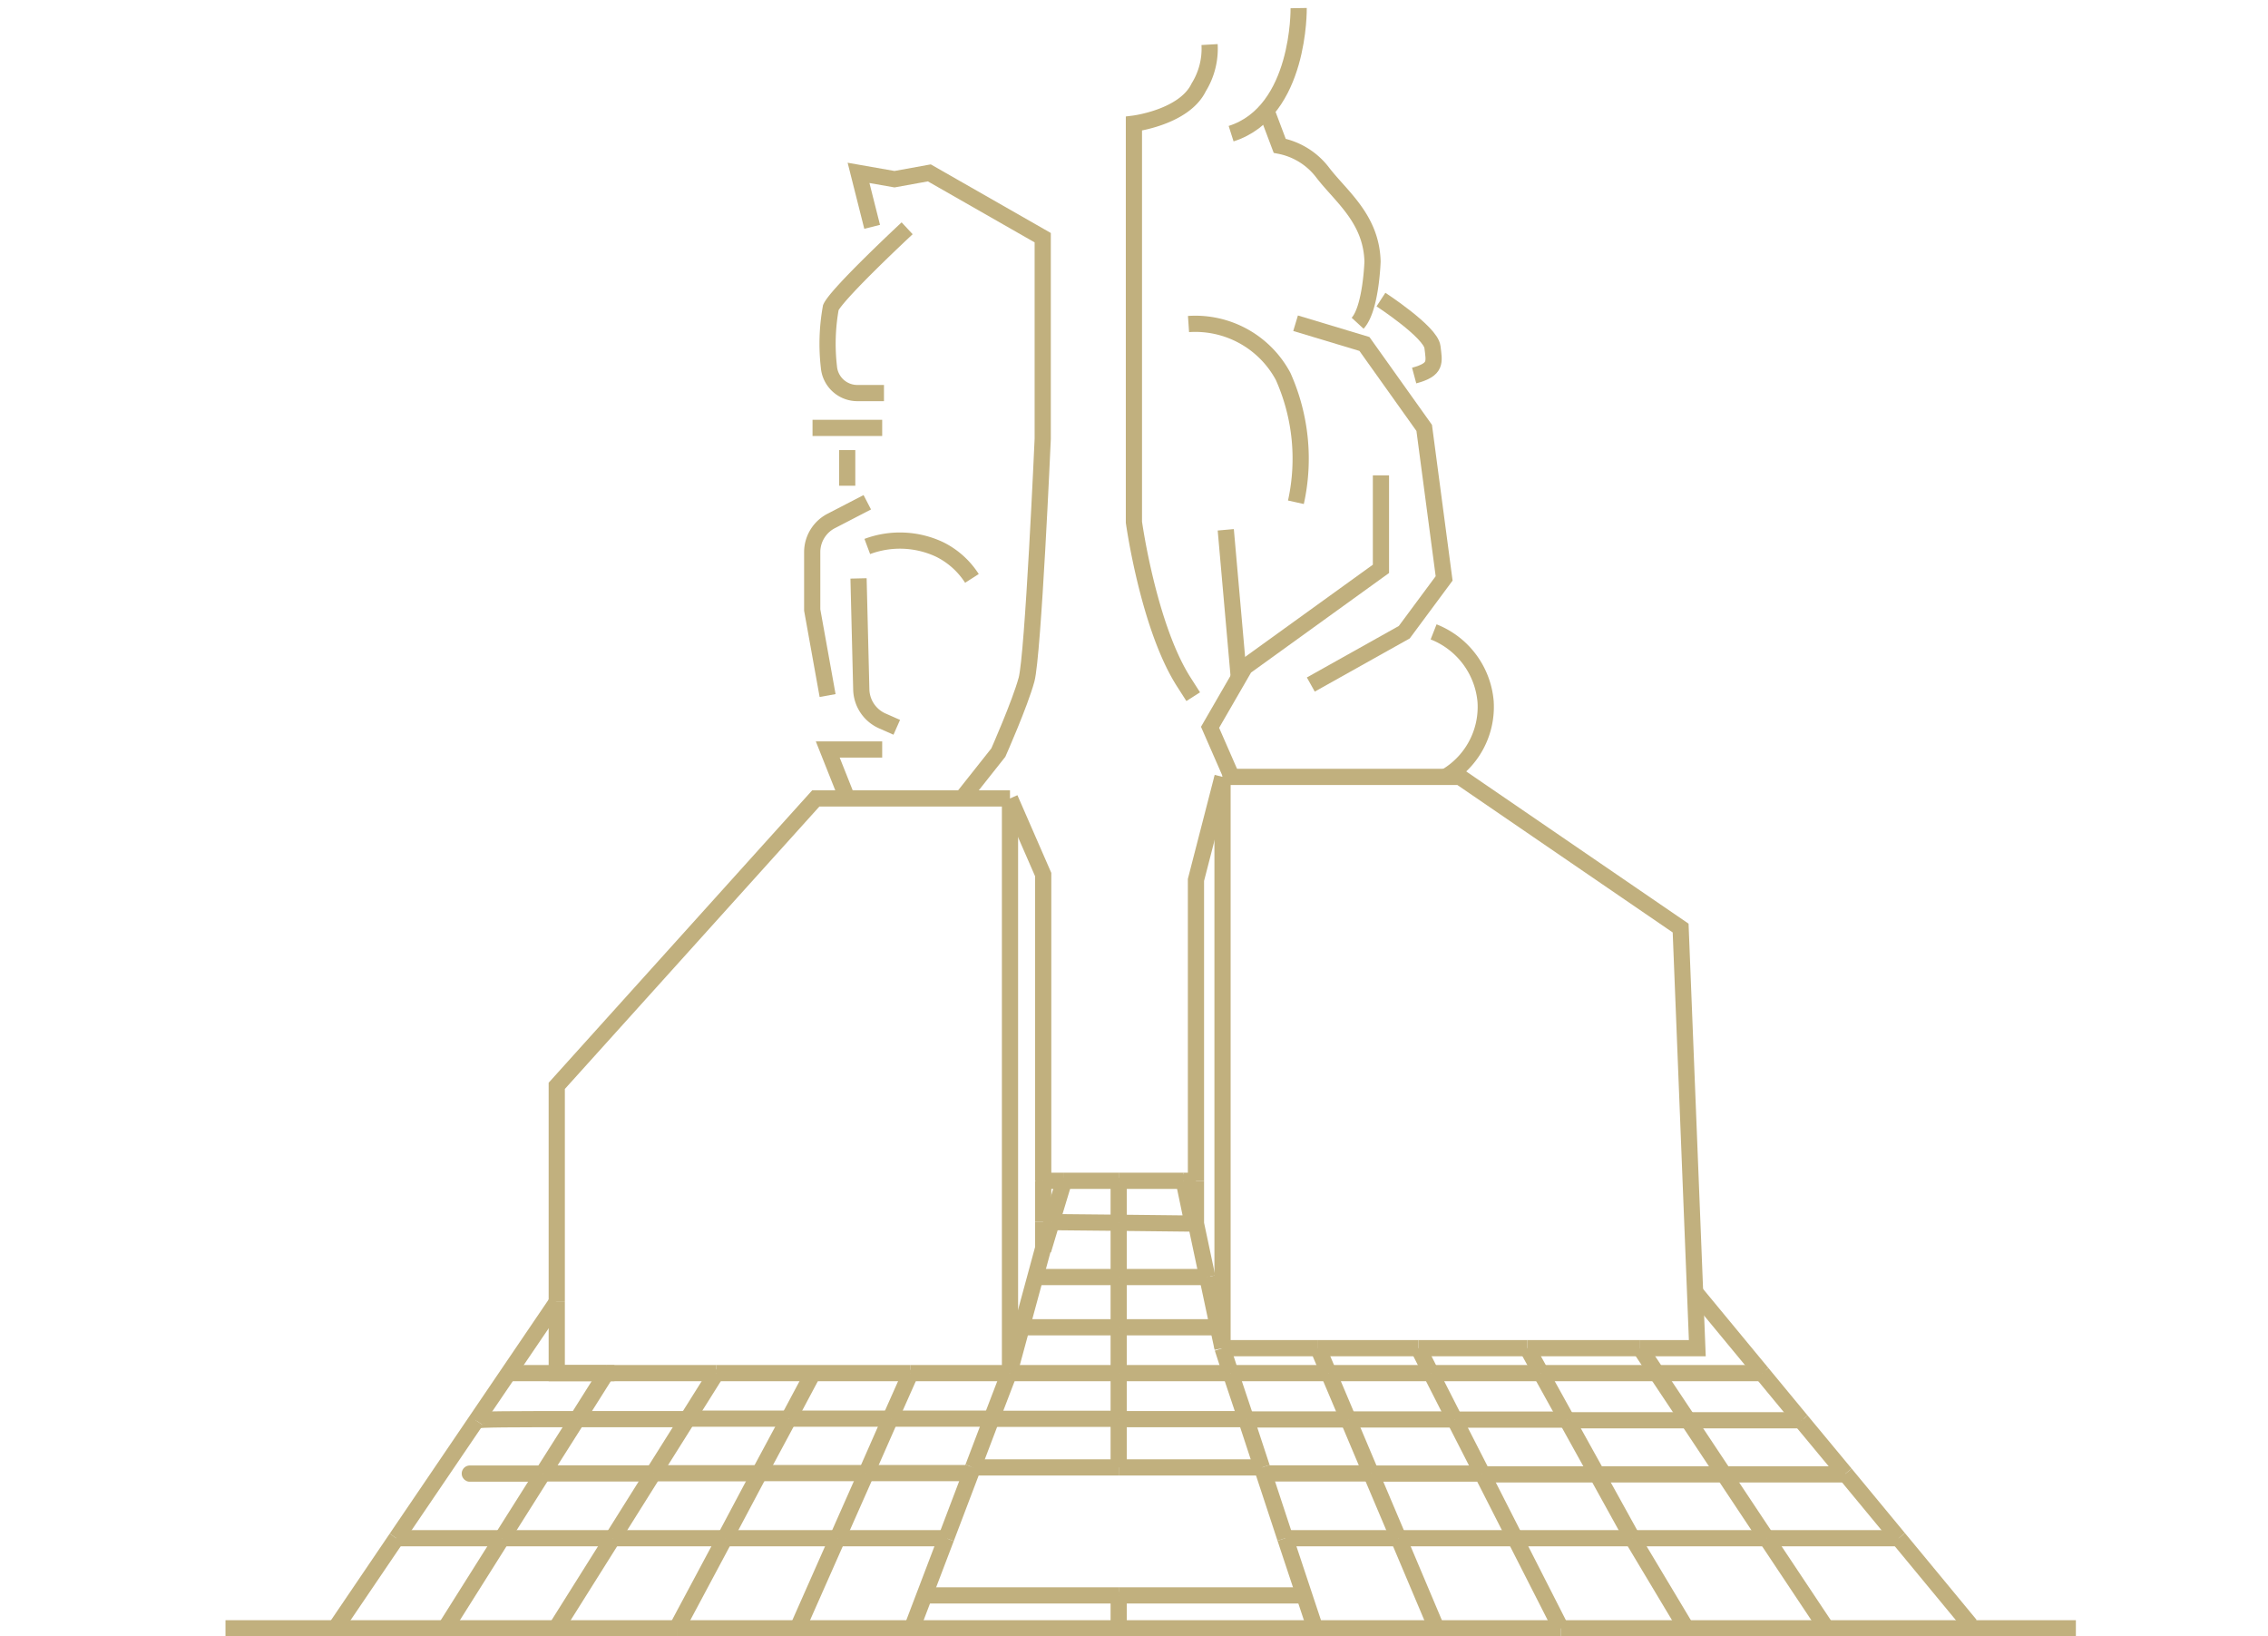 <svg xmlns="http://www.w3.org/2000/svg" viewBox="0 0 140.01 101"><defs><style>.cls-1,.cls-2{fill:none;}.cls-1{stroke:#c1b07e;stroke-miterlimit:10;}</style></defs><title>MahnmalgegenKrieg</title><g id="Ebene_1" data-name="Ebene 1"><path class="cls-1" d="M59.38,49.29l2.25-2.84s1.33-3,1.74-4.5,1-14.86,1-14.86V14.67l-7-4-2.15.39L53,10.67,53.84,14"/><path class="cls-1" d="M56,14.09s-4.3,4-4.71,4.89a12.5,12.5,0,0,0-.12,3.66,1.76,1.76,0,0,0,1.79,1.62h1.61"/><path class="cls-1" d="M54.46,26.41h-4.3"/><line class="cls-1" x1="52.3" y1="27.78" x2="52.3" y2="29.98"/><path class="cls-1" d="M53.54,31l-2.2,1.14a2.17,2.17,0,0,0-1.2,1.92v3.59l.95,5.28"/><path class="cls-1" d="M53.54,33.73a5.76,5.76,0,0,1,4.46.18A5,5,0,0,1,60,35.7"/><path class="cls-1" d="M53,35.7l.17,6.88a2.18,2.18,0,0,0,1.33,1.93l.86.38"/><polyline class="cls-1" points="54.46 46.26 51.1 46.26 52.3 49.28"/><line class="cls-1" x1="76.48" y1="41.88" x2="75.67" y2="32.7"/><path class="cls-1" d="M85.25,29.34v5.77l-8.4,6.06L74.7,44.89,76.06,48"/><polyline class="cls-1" points="79.98 19.95 84.23 21.23 87.92 26.41 89.15 35.7 86.69 39.02 80.92 42.25"/><path class="cls-1" d="M80.17.5S80.28,6.89,76,8.25"/><path class="cls-1" d="M78.08,6.56,79,9a4.38,4.38,0,0,1,2.66,1.66c1.13,1.47,3,2.84,3.07,5.48,0,0-.09,2.91-.92,3.81"/><path class="cls-1" d="M85.25,18.49s3.07,2,3.18,2.93.28,1.38-1.13,1.76"/><path class="cls-1" d="M73.37,20a6.15,6.15,0,0,1,5.84,3.23A12.44,12.44,0,0,1,80,31"/><path class="cls-1" d="M88.5,39a5.09,5.09,0,0,1,3.21,4.3A5,5,0,0,1,89.15,48"/><path class="cls-1" d="M73.66,43l-.55-.86C70.9,38.73,70,32.23,70,32.23V7.63S73.11,7.24,74,5.39a4.52,4.52,0,0,0,.67-2.64"/><line class="cls-1" x1="44.22" y1="84.75" x2="56.21" y2="84.75"/><line class="cls-1" x1="37.43" y1="84.75" x2="44.22" y2="84.75"/><line class="cls-1" x1="62.29" y1="84.75" x2="56.21" y2="84.75"/><line class="cls-1" x1="62.35" y1="84.58" x2="62.35" y2="84.75"/><line class="cls-1" x1="62.29" y1="84.75" x2="62.35" y2="84.75"/><line class="cls-1" x1="62.35" y1="84.58" x2="62.35" y2="49.29"/><polyline class="cls-1" points="34.37 80.36 34.37 67.02 50.36 49.28 62.35 49.28"/><polyline class="cls-1" points="37.43 84.75 34.37 84.75 34.37 80.36"/><line class="cls-1" x1="81.37" y1="83.21" x2="87.56" y2="83.21"/><line class="cls-1" x1="101.25" y1="83.21" x2="94.28" y2="83.21"/><polyline class="cls-1" points="75.47 83.21 75.47 49.28 75.47 47.95"/><line class="cls-1" x1="81.37" y1="83.21" x2="75.47" y2="83.21"/><polyline class="cls-1" points="101.25 83.21 104.78 83.21 103.75 57.28 90.12 47.95 75.47 47.95"/><line class="cls-1" x1="94.28" y1="83.21" x2="87.56" y2="83.21"/><line class="cls-1" x1="64.92" y1="75.43" x2="64.4" y2="75.42"/><line class="cls-1" x1="73.07" y1="72.88" x2="72.99" y2="72.49"/><line class="cls-1" x1="69.06" y1="75.47" x2="64.92" y2="75.43"/><polyline class="cls-1" points="69.06 75.47 73.62 75.52 73.07 72.88"/><line class="cls-1" x1="74.53" y1="78.82" x2="74.7" y2="78.82"/><line class="cls-1" x1="69.06" y1="78.82" x2="63.95" y2="78.82"/><line class="cls-1" x1="74.53" y1="78.82" x2="69.06" y2="78.82"/><line class="cls-1" x1="63.11" y1="81.92" x2="69.06" y2="81.92"/><line class="cls-1" x1="69.06" y1="81.92" x2="75.19" y2="81.92"/><line class="cls-1" x1="75.19" y1="81.92" x2="75.19" y2="81.92"/><line class="cls-1" x1="102.27" y1="84.75" x2="95.13" y2="84.75"/><line class="cls-1" x1="82.02" y1="84.75" x2="75.97" y2="84.75"/><line class="cls-1" x1="69.06" y1="84.75" x2="75.97" y2="84.75"/><line class="cls-1" x1="82.02" y1="84.75" x2="88.34" y2="84.75"/><line class="cls-1" x1="109.01" y1="84.75" x2="108.78" y2="84.75"/><line class="cls-1" x1="69.06" y1="84.75" x2="62.35" y2="84.75"/><line class="cls-1" x1="37.93" y1="84.75" x2="31.22" y2="84.75"/><line class="cls-1" x1="102.27" y1="84.75" x2="108.78" y2="84.75"/><line class="cls-1" x1="88.34" y1="84.75" x2="95.13" y2="84.75"/><path class="cls-1" d="M35.64,87.59c-3.86,0-6.2,0-6.23.09"/><path class="cls-1" d="M83.23,87.61H89.8"/><path class="cls-1" d="M48.69,87.56H42.45"/><path class="cls-1" d="M104.21,87.66l-7.48,0"/><path class="cls-1" d="M76.92,87.59H69.06"/><path class="cls-1" d="M48.69,87.56H55"/><path class="cls-1" d="M83.23,87.61H76.92"/><path class="cls-1" d="M35.64,87.59l6.81,0"/><path class="cls-1" d="M111.33,87.68h-.12"/><path class="cls-1" d="M104.21,87.66l7,0"/><path class="cls-1" d="M55,87.56h6.25"/><path class="cls-1" d="M61.21,87.57h7.84"/><path class="cls-1" d="M89.8,87.62l6.92,0"/><line class="cls-1" x1="65.69" y1="72.88" x2="64.92" y2="75.43"/><line class="cls-1" x1="64.92" y1="75.43" x2="64.4" y2="77.16"/><line class="cls-1" x1="65.69" y1="72.88" x2="65.74" y2="72.7"/><line class="cls-1" x1="65.69" y1="72.88" x2="64.4" y2="72.88"/><line class="cls-1" x1="65.69" y1="72.88" x2="69.06" y2="72.88"/><line class="cls-1" x1="69.06" y1="72.88" x2="73.07" y2="72.88"/><line class="cls-1" x1="63.95" y1="72.88" x2="64.4" y2="72.88"/><line class="cls-1" x1="73.83" y1="72.88" x2="73.07" y2="72.88"/><line class="cls-1" x1="61.21" y1="87.57" x2="62.29" y2="84.75"/><line class="cls-1" x1="64.4" y1="75.42" x2="64.4" y2="72.88"/><polyline class="cls-1" points="62.35 84.58 64.4 77.03 64.4 75.42"/><polyline class="cls-1" points="62.35 49.28 64.4 53.98 64.4 72.88"/><line class="cls-1" x1="62.35" y1="84.58" x2="62.29" y2="84.75"/><line class="cls-1" x1="60.07" y1="90.57" x2="61.21" y2="87.57"/><line class="cls-1" x1="60.07" y1="90.57" x2="58.41" y2="94.94"/><line class="cls-1" x1="58.41" y1="94.94" x2="56.32" y2="100.43"/><line class="cls-1" x1="79.34" y1="94.94" x2="77.9" y2="90.57"/><line class="cls-1" x1="79.34" y1="94.94" x2="81.12" y2="100.3"/><polyline class="cls-1" points="74.53 78.82 73.83 75.52 73.83 72.88"/><line class="cls-1" x1="74.53" y1="78.82" x2="75.19" y2="81.92"/><line class="cls-1" x1="76.92" y1="87.59" x2="75.97" y2="84.75"/><polyline class="cls-1" points="73.83 72.88 73.83 54.31 75.47 47.95"/><line class="cls-1" x1="75.47" y1="83.21" x2="75.97" y2="84.75"/><line class="cls-1" x1="75.47" y1="83.21" x2="75.19" y2="81.92"/><line class="cls-1" x1="77.9" y1="90.57" x2="76.92" y2="87.59"/><line class="cls-1" x1="29.4" y1="87.68" x2="34.37" y2="80.36"/><line class="cls-1" x1="24.47" y1="94.94" x2="29.4" y2="87.68"/><line class="cls-1" x1="20.8" y1="100.35" x2="24.47" y2="94.94"/><line class="cls-1" x1="111.2" y1="87.68" x2="108.78" y2="84.75"/><line class="cls-1" x1="113.92" y1="90.96" x2="111.2" y2="87.68"/><line class="cls-1" x1="108.78" y1="84.75" x2="104.64" y2="79.74"/><line class="cls-1" x1="117.21" y1="94.94" x2="121.64" y2="100.3"/><line class="cls-1" x1="117.21" y1="94.94" x2="113.92" y2="90.96"/><line class="cls-1" x1="69.06" y1="98.47" x2="80.29" y2="98.47"/><line class="cls-1" x1="69.06" y1="98.47" x2="57.15" y2="98.47"/><line class="cls-1" x1="60.07" y1="90.57" x2="69.06" y2="90.57"/><line class="cls-1" x1="60.07" y1="90.57" x2="59.95" y2="90.57"/><line class="cls-1" x1="77.9" y1="90.57" x2="69.06" y2="90.57"/><line class="cls-1" x1="49.27" y1="100.43" x2="51.7" y2="94.94"/><line class="cls-1" x1="53.48" y1="90.92" x2="51.7" y2="94.94"/><line class="cls-1" x1="56.28" y1="84.58" x2="56.21" y2="84.75"/><line class="cls-1" x1="54.96" y1="87.56" x2="53.48" y2="90.92"/><line class="cls-1" x1="54.96" y1="87.56" x2="56.21" y2="84.75"/><line class="cls-1" x1="48.69" y1="87.56" x2="50.15" y2="84.82"/><line class="cls-1" x1="48.69" y1="87.56" x2="46.88" y2="90.93"/><line class="cls-1" x1="44.75" y1="94.94" x2="41.78" y2="100.5"/><line class="cls-1" x1="44.75" y1="94.94" x2="46.88" y2="90.93"/><line class="cls-1" x1="44.22" y1="84.75" x2="42.45" y2="87.57"/><line class="cls-1" x1="44.22" y1="84.75" x2="44.32" y2="84.58"/><line class="cls-1" x1="40.33" y1="90.94" x2="42.45" y2="87.57"/><line class="cls-1" x1="40.33" y1="90.94" x2="37.82" y2="94.94"/><line class="cls-1" x1="37.82" y1="94.94" x2="34.37" y2="100.43"/><line class="cls-1" x1="37.43" y1="84.75" x2="37.53" y2="84.58"/><line class="cls-1" x1="37.43" y1="84.75" x2="35.64" y2="87.59"/><line class="cls-1" x1="35.64" y1="87.59" x2="33.51" y2="90.95"/><line class="cls-1" x1="33.51" y1="90.95" x2="30.99" y2="94.94"/><line class="cls-1" x1="27.53" y1="100.43" x2="30.99" y2="94.94"/><line class="cls-1" x1="86.33" y1="94.94" x2="84.64" y2="90.95"/><line class="cls-1" x1="84.64" y1="90.95" x2="83.23" y2="87.61"/><line class="cls-1" x1="83.23" y1="87.61" x2="82.02" y2="84.75"/><line class="cls-1" x1="81.37" y1="83.21" x2="82.02" y2="84.75"/><line class="cls-1" x1="88.65" y1="100.43" x2="86.33" y2="94.94"/><line class="cls-1" x1="96.36" y1="100.5" x2="93.53" y2="94.94"/><line class="cls-1" x1="93.53" y1="94.94" x2="91.5" y2="90.95"/><line class="cls-1" x1="88.34" y1="84.75" x2="87.56" y2="83.21"/><line class="cls-1" x1="91.5" y1="90.95" x2="89.8" y2="87.62"/><line class="cls-1" x1="89.8" y1="87.62" x2="88.34" y2="84.75"/><line class="cls-1" x1="94.28" y1="83.21" x2="95.13" y2="84.75"/><line class="cls-1" x1="96.73" y1="87.64" x2="98.57" y2="90.96"/><line class="cls-1" x1="95.13" y1="84.75" x2="96.73" y2="87.64"/><line class="cls-1" x1="98.57" y1="90.96" x2="100.77" y2="94.94"/><line class="cls-1" x1="100.77" y1="94.94" x2="103.98" y2="100.3"/><line class="cls-1" x1="102.27" y1="84.75" x2="101.25" y2="83.21"/><line class="cls-1" x1="104.21" y1="87.66" x2="102.27" y2="84.75"/><line class="cls-1" x1="106.41" y1="90.97" x2="104.21" y2="87.66"/><line class="cls-1" x1="112.62" y1="100.3" x2="109.05" y2="94.94"/><line class="cls-1" x1="109.05" y1="94.94" x2="106.41" y2="90.97"/><line class="cls-1" x1="69.06" y1="75.47" x2="69.06" y2="72.88"/><line class="cls-1" x1="69.06" y1="84.75" x2="69.06" y2="87.58"/><line class="cls-1" x1="69.06" y1="90.57" x2="69.06" y2="87.58"/><line class="cls-1" x1="69.06" y1="84.75" x2="69.06" y2="81.92"/><line class="cls-1" x1="69.06" y1="72.88" x2="69.06" y2="72.7"/><line class="cls-1" x1="69.06" y1="78.82" x2="69.06" y2="81.92"/><line class="cls-1" x1="69.06" y1="78.82" x2="69.06" y2="75.47"/><line class="cls-1" x1="69.06" y1="98.47" x2="69.06" y2="98.25"/><line class="cls-1" x1="69.06" y1="98.47" x2="69.06" y2="100.43"/><path class="cls-1" d="M53.48,90.92H46.88"/><path class="cls-1" d="M40.33,90.94H33.51"/><path class="cls-1" d="M53.48,90.92h6.16"/><path class="cls-1" d="M33.51,90.95c-3.69,0-6.25,0-6.24,0"/><path class="cls-1" d="M46.88,90.93H40.33"/><path class="cls-1" d="M106.41,91h7.51"/><path class="cls-1" d="M106.41,91H98.57"/><path class="cls-1" d="M113.95,91h0"/><path class="cls-1" d="M91.5,91h7.07"/><path class="cls-1" d="M84.64,90.95H91.5"/><path class="cls-1" d="M78.35,90.94h6.29"/><line class="cls-1" x1="24.47" y1="94.94" x2="24.47" y2="94.94"/><line class="cls-1" x1="24.47" y1="94.94" x2="30.99" y2="94.94"/><line class="cls-1" x1="58.49" y1="94.94" x2="58.41" y2="94.94"/><line class="cls-1" x1="44.75" y1="94.94" x2="37.82" y2="94.94"/><line class="cls-1" x1="30.99" y1="94.94" x2="37.82" y2="94.94"/><line class="cls-1" x1="44.75" y1="94.94" x2="51.7" y2="94.94"/><line class="cls-1" x1="58.41" y1="94.94" x2="51.7" y2="94.94"/><line class="cls-1" x1="117.21" y1="94.94" x2="117.24" y2="94.94"/><line class="cls-1" x1="109.05" y1="94.94" x2="100.77" y2="94.94"/><line class="cls-1" x1="109.05" y1="94.94" x2="117.21" y2="94.94"/><line class="cls-1" x1="86.33" y1="94.94" x2="93.53" y2="94.94"/><line class="cls-1" x1="93.53" y1="94.94" x2="100.77" y2="94.94"/><line class="cls-1" x1="86.33" y1="94.94" x2="79.34" y2="94.94"/><line class="cls-1" x1="13.92" y1="100.5" x2="41.78" y2="100.5"/><line class="cls-1" x1="96.36" y1="100.5" x2="41.78" y2="100.5"/><line class="cls-1" x1="96.36" y1="100.5" x2="128.15" y2="100.5"/><rect class="cls-2" y="0.5" width="140" height="100"/></g></svg>